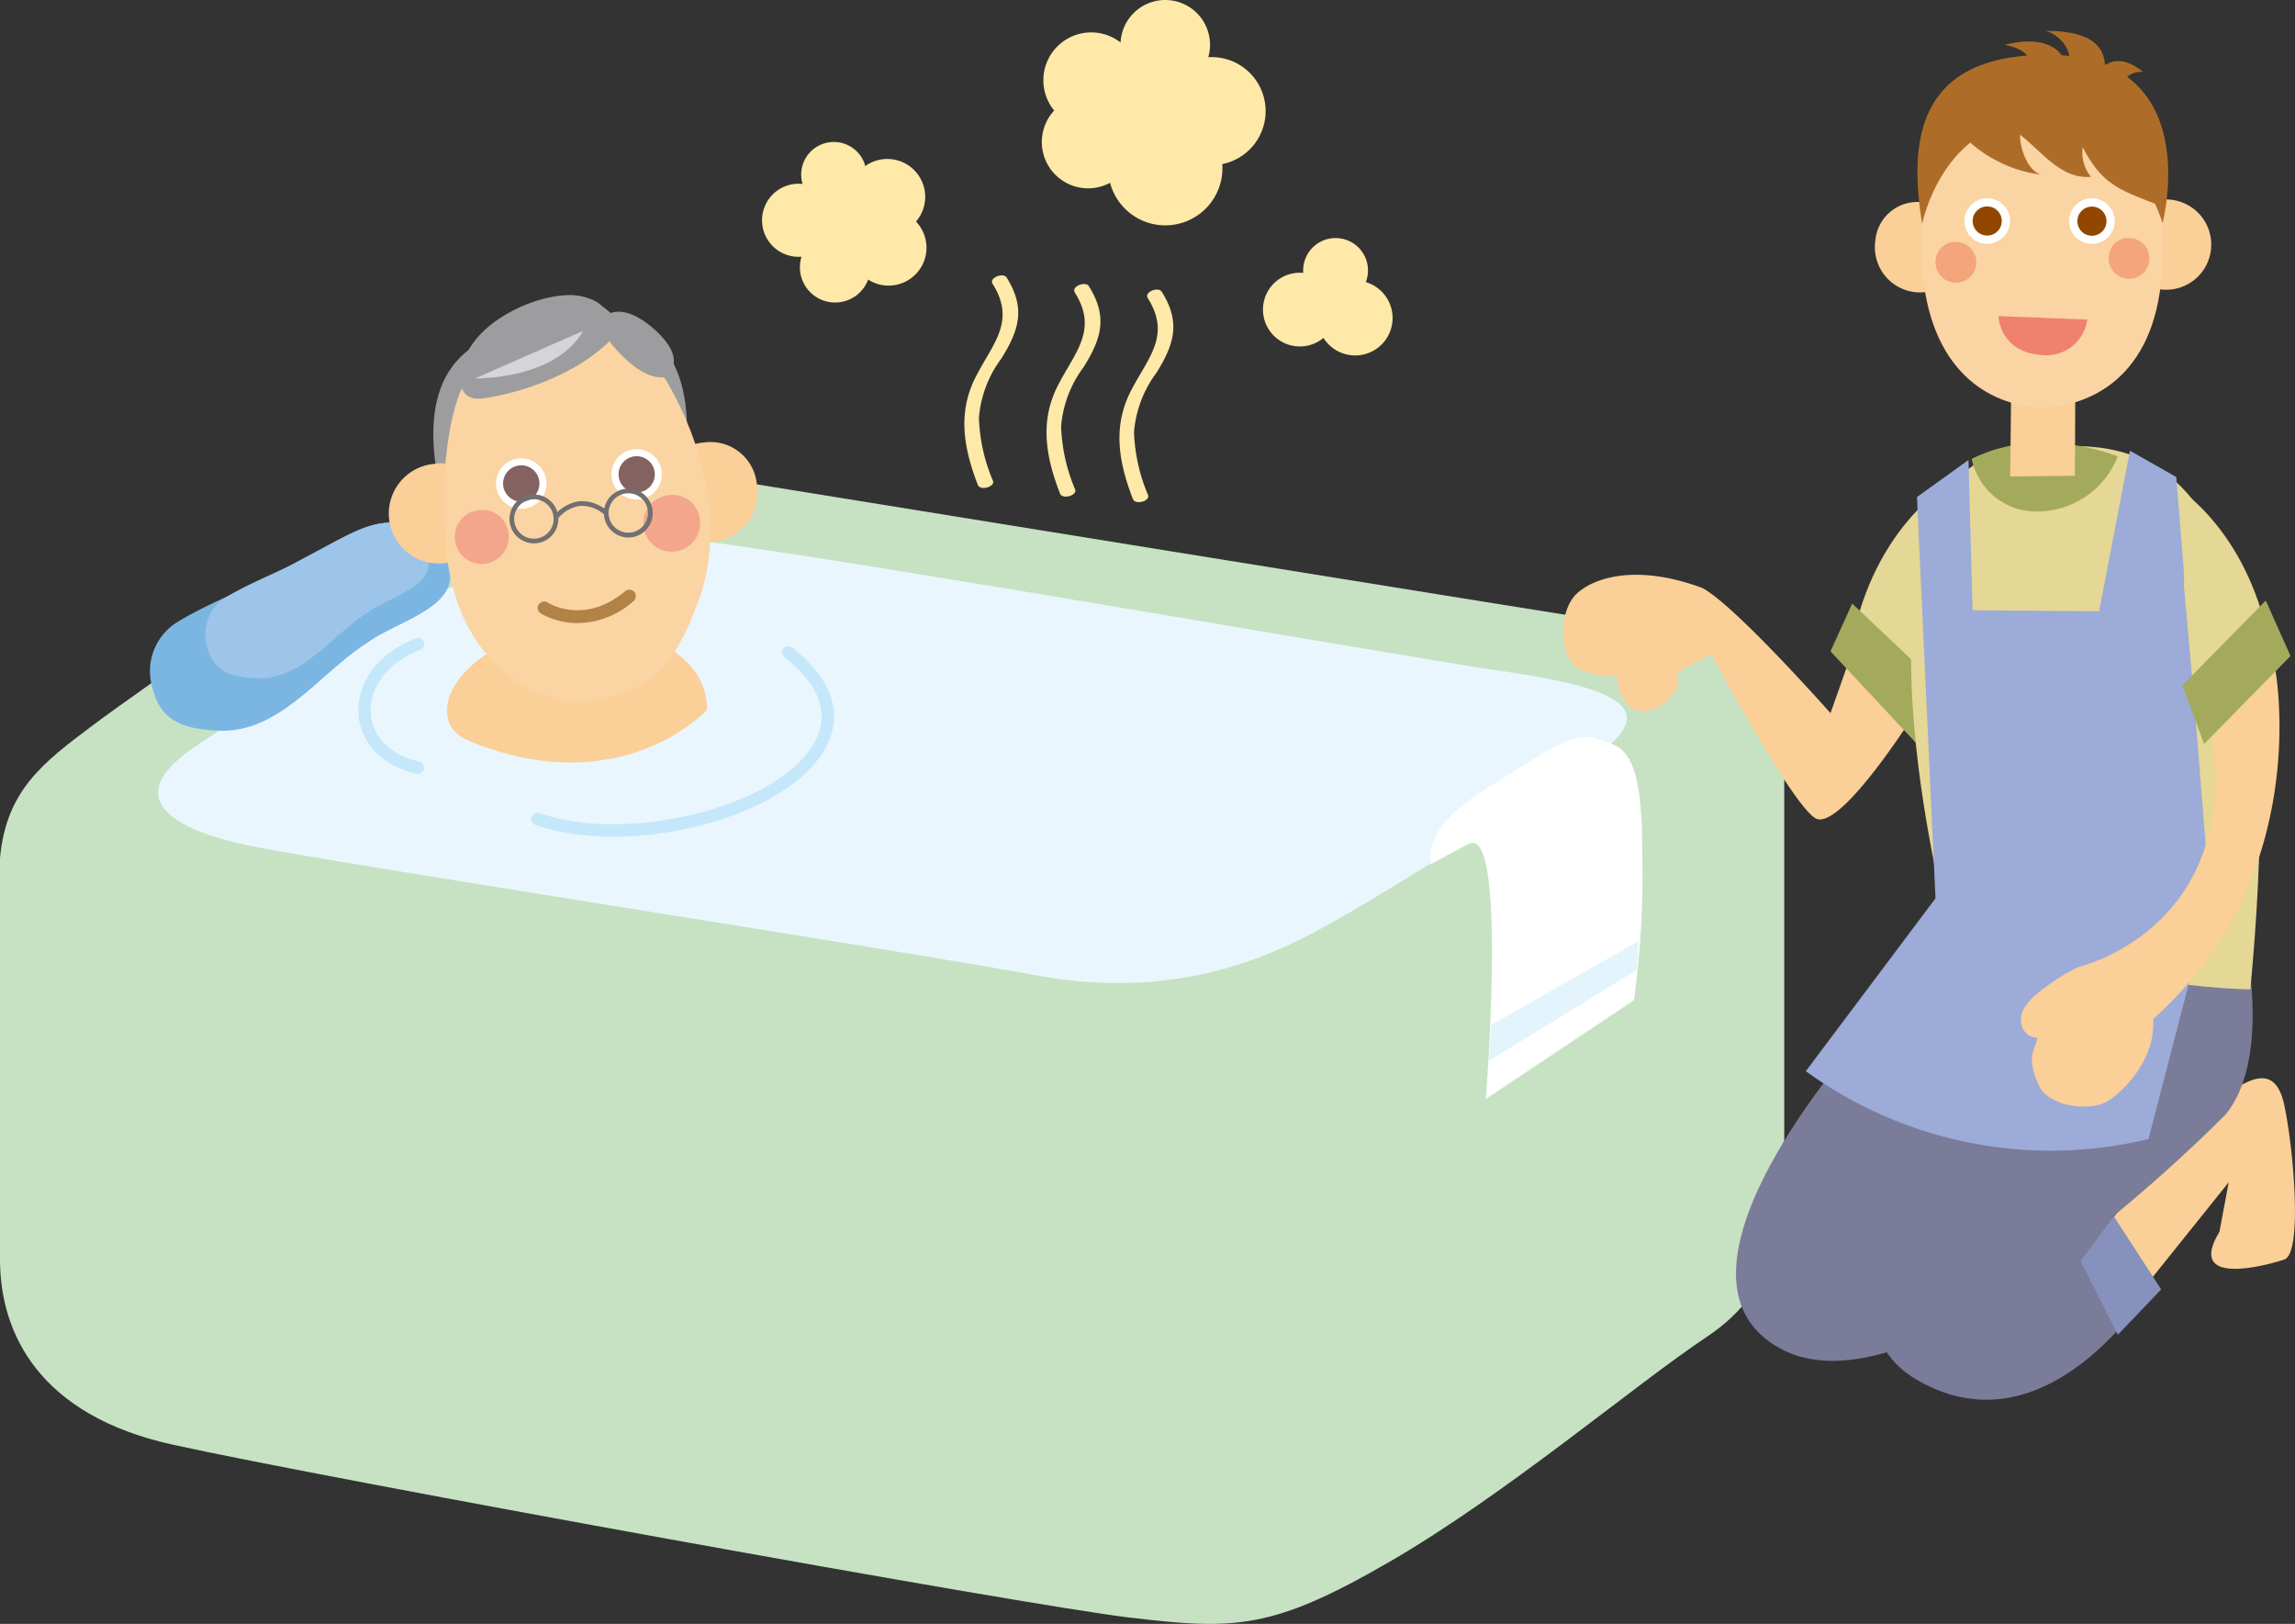 <svg xmlns="http://www.w3.org/2000/svg" width="180" height="127.36" viewBox="0 0 180 127.36">
  <rect x="0" y="0" width="180" height="127.36" fill="#333333" stroke="none"/>
  <g id="グループ_893" data-name="グループ 893" transform="translate(-162.84 -139.405)">
    <path id="パス_2315" data-name="パス 2315" d="M162.84,191.866v31.476c0,5.809,3.09,12.223,13.558,14.525,12.107,2.663,66.825,12.59,75.056,13.559s11.136.969,20.336-4.357,19.127-13.8,24.938-17.675,6.053-9.444,6.053-14.77V181.941c0-5.326-3.146-7.022-9.684-7.99s-70.7-11.382-76.75-12.348-13.316-1.214-19.369,1.937-23,15.01-26.875,17.916-6.779,5.083-7.263,10.41" transform="translate(0 14.845)" fill="#c6e2c3"/>
    <path id="パス_2316" data-name="パス 2316" d="M189.74,170.368c4.6-3.148,11.864-7.265,24.454-5.57s54.94,9.094,60.771,9.928c8.473,1.209,13.556,2.663,8.229,6.536s-16.7,10.894-20.58,13.073-11.621,6.537-23.484,4.359-55.927-8.957-61.737-10.168-10.411-3.631-4.359-7.746,16.705-10.411,16.705-10.411" transform="translate(5.058 17.218)" fill="#eaf6fd"/>
    <path id="パス_2317" data-name="パス 2317" d="M194,184.352a19.425,19.425,0,0,1-6.167-.919.485.485,0,0,1,.309-.919,18.278,18.278,0,0,0,5.809.858c6.514,0,13.752-2.658,15.805-6.444,1.2-2.221.4-4.457-2.378-6.647a.484.484,0,0,1,.6-.76c3.992,3.145,3.634,6.014,2.629,7.868-2.233,4.116-9.748,6.963-16.608,6.963" transform="translate(16.985 20.671)" fill="#c5e7fa"/>
    <path id="パス_2318" data-name="パス 2318" d="M184.143,179.685a.586.586,0,0,1-.108-.01c-2.643-.6-4.382-2.38-4.539-4.636-.179-2.521,1.579-4.867,4.472-5.972a.484.484,0,1,1,.348.9c-2.488.952-4,2.915-3.857,5,.132,1.841,1.549,3.246,3.79,3.759a.483.483,0,0,1-.1.954" transform="translate(11.463 20.408)" fill="#c5e7fa"/>
    <path id="パス_2319" data-name="パス 2319" d="M228.446,153a2.542,2.542,0,1,1-2.54-2.54,2.542,2.542,0,0,1,2.54,2.54" transform="translate(41.687 7.615)" fill="#ffe9a9"/>
    <path id="パス_2320" data-name="パス 2320" d="M227.278,154.961a2.891,2.891,0,1,1-2.889-2.89,2.89,2.89,0,0,1,2.889,2.89" transform="translate(40.401 8.724)" fill="#ffe9a9"/>
    <path id="パス_2321" data-name="パス 2321" d="M229.911,155.367a2.936,2.936,0,1,1-2.935-2.932,2.938,2.938,0,0,1,2.935,2.932" transform="translate(42.153 8.975)" fill="#ffe9a9"/>
    <path id="パス_2322" data-name="パス 2322" d="M218.8,144.664a3.752,3.752,0,1,1-3.752-3.754,3.751,3.751,0,0,1,3.752,3.754" transform="translate(33.376 1.037)" fill="#ffe9a9"/>
    <path id="パス_2323" data-name="パス 2323" d="M221.9,142.914a3.511,3.511,0,1,1-3.509-3.509,3.514,3.514,0,0,1,3.509,3.509" transform="translate(35.845 0)" fill="#ffe9a9"/>
    <path id="パス_2324" data-name="パス 2324" d="M225.075,146.292a4.237,4.237,0,1,1-4.235-4.235,4.236,4.236,0,0,1,4.235,4.235" transform="translate(37.03 1.827)" fill="#ffe9a9"/>
    <path id="パス_2325" data-name="パス 2325" d="M214.308,148.925a4.48,4.48,0,1,0,4.48-4.36,4.418,4.418,0,0,0-4.48,4.36" transform="translate(35.45 3.554)" fill="#ffe9a9"/>
    <path id="パス_2326" data-name="パス 2326" d="M218.487,147.478a3.631,3.631,0,1,1-3.631-3.627,3.627,3.627,0,0,1,3.631,3.627" transform="translate(33.327 3.062)" fill="#ffe9a9"/>
    <path id="パス_2327" data-name="パス 2327" d="M220.747,145.563a3.148,3.148,0,1,1-3.146-3.146,3.147,3.147,0,0,1,3.146,3.146" transform="translate(35.549 2.075)" fill="#ffe9a9"/>
    <path id="パス_2328" data-name="パス 2328" d="M205.167,148.558a2.559,2.559,0,1,1-2.56-2.56,2.559,2.559,0,0,1,2.56,2.56" transform="translate(25.63 4.541)" fill="#ffe9a9"/>
    <path id="パス_2329" data-name="パス 2329" d="M208.231,149.757a2.97,2.97,0,1,1-2.969-2.969,2.97,2.97,0,0,1,2.969,2.969" transform="translate(27.174 5.085)" fill="#ffe9a9"/>
    <path id="パス_2330" data-name="パス 2330" d="M208.291,152.12a2.97,2.97,0,1,1-2.969-2.969,2.97,2.97,0,0,1,2.969,2.969" transform="translate(27.215 6.713)" fill="#ffe9a9"/>
    <path id="パス_2331" data-name="パス 2331" d="M205.516,152.947a2.763,2.763,0,1,1-2.765-2.765,2.765,2.765,0,0,1,2.765,2.765" transform="translate(25.588 7.423)" fill="#ffe9a9"/>
    <path id="パス_2332" data-name="パス 2332" d="M203.963,150.807a2.866,2.866,0,1,1-2.864-2.869,2.864,2.864,0,0,1,2.864,2.869" transform="translate(24.377 5.877)" fill="#ffe9a9"/>
    <path id="パス_2333" data-name="パス 2333" d="M206.866,151.016a3.378,3.378,0,1,1-3.378-3.381,3.376,3.376,0,0,1,3.378,3.381" transform="translate(25.672 5.669)" fill="#ffe9a9"/>
    <path id="パス_2334" data-name="パス 2334" d="M260.113,202.244s6.655-8.474,9.322-10.655,4.842-3.386,5.566,0,1.452,11.622,0,12.107-7.746,2.179-5.085-2.179l.724-3.876-7.382,9.2Z" transform="translate(67 34.491)" fill="#facf98"/>
    <path id="パス_2335" data-name="パス 2335" d="M253.058,190.681s-16.682,18.548-6.051,24.21c11.136,5.933,34.862-18.4,34.862-18.4,3.389-4.112,1.694-12.588,1.694-12.588l-19.852-.483Z" transform="translate(55.533 30.315)" fill="#7b7b9a"/>
    <path id="パス_2336" data-name="パス 2336" d="M255.494,162.342s-5.57,3.876-6.78,13.076l5.813,6.3,4.842-11.622Z" transform="translate(59.149 15.799)" fill="#e5d795"/>
    <path id="パス_2337" data-name="パス 2337" d="M256.408,176.948l1.452-4.117,5.328,3.874s-6.053,9.685-7.99,8.473-8.111-12.831-8.111-12.831a18.321,18.321,0,0,0-2.655,1.456,2.458,2.458,0,0,1-.214,1.4c-.554,1.16-2.53,2.206-3.638,1.15a3.071,3.071,0,0,1-.885-2.3,6.614,6.614,0,0,1-3.043-.586c-1.616-.932-1.577-4.531-.166-5.87s4.825-2.346,9.879-.458h0c2.533,1.332,10.038,9.807,10.038,9.807" transform="translate(50.002 18.386)" fill="#facf98"/>
    <path id="パス_2338" data-name="パス 2338" d="M254.635,178.449l-6.782-7.265,1.7-3.749,6.782,6.412Z" transform="translate(58.556 19.306)" fill="#a3aa5c"/>
    <path id="パス_2339" data-name="パス 2339" d="M259.329,189.153s-16.462,18.158-6.053,24.21,18.521-7.5,18.521-7.5L268.41,201.5l2.54-8.719Z" transform="translate(59.915 34.266)" fill="#7b7b9a"/>
    <path id="パス_2340" data-name="パス 2340" d="M262.068,195.89l3.72,5.735-3.4,3.56-2.918-5.784Z" transform="translate(66.556 38.906)" fill="#8692bb"/>
    <path id="パス_2341" data-name="パス 2341" d="M261.585,160.164c5.326.076,20.981-3.671,16.621,42.571,0,0-13.8-.12-23.967-6.173,0,0-9.442-36.643,7.346-36.4" transform="translate(61.132 14.267)" fill="#e5d795"/>
    <path id="パス_2342" data-name="パス 2342" d="M254.412,161.235a5.167,5.167,0,0,0,5.357,4.117,6.791,6.791,0,0,0,6.095-4.311s-6.068-2.543-11.452.194" transform="translate(63.073 14.162)" fill="#a3aa5c"/>
    <path id="パス_2343" data-name="パス 2343" d="M261.274,165.155l.042-8.952L256.3,156.2l-.1,9.008Z" transform="translate(64.303 11.565)" fill="#facf98"/>
    <path id="パス_2344" data-name="パス 2344" d="M259.466,161.064l-4.041,2.906,1.452,31.474L246.707,209a32.717,32.717,0,0,0,26.875,5.325l4.843-18.641L275.763,162.4l-3.634-2.062-2.418,12.593-9.925-.079Z" transform="translate(57.766 14.416)" fill="#9cabd7"/>
    <path id="パス_2345" data-name="パス 2345" d="M261.363,151.716a3.541,3.541,0,1,0,3.516-3.048,3.3,3.3,0,0,0-3.516,3.048" transform="translate(67.861 6.38)" fill="#facf98"/>
    <path id="パス_2346" data-name="パス 2346" d="M249.934,151.841a3.543,3.543,0,1,0,3.516-3.052,3.308,3.308,0,0,0-3.516,3.052" transform="translate(59.989 6.464)" fill="#facf98"/>
    <path id="パス_2347" data-name="パス 2347" d="M268.742,146.791l-10.786-3.5-3.575,3.5s-2.965,3.136-2.2,11.36,5.786,10.459,9.381,10.538c3.592-.079,8.817-2.243,9.381-10.538.554-8.24-2.2-11.36-2.2-11.36" transform="translate(61.451 2.677)" fill="#fbd4a3"/>
    <path id="パス_2348" data-name="パス 2348" d="M254.074,150.394a1.786,1.786,0,1,0,1.788-1.782,1.785,1.785,0,0,0-1.788,1.782" transform="translate(62.841 6.342)" fill="#fff"/>
    <path id="パス_2349" data-name="パス 2349" d="M254.455,150.133a1.142,1.142,0,1,0,1.145-1.142,1.142,1.142,0,0,0-1.145,1.142" transform="translate(63.103 6.603)" fill="#924700"/>
    <path id="パス_2350" data-name="パス 2350" d="M258.937,150.4a1.786,1.786,0,1,0,1.788-1.785,1.787,1.787,0,0,0-1.788,1.785" transform="translate(66.19 6.346)" fill="#fff"/>
    <path id="パス_2351" data-name="パス 2351" d="M259.318,150.142A1.143,1.143,0,1,0,260.463,149a1.139,1.139,0,0,0-1.145,1.142" transform="translate(66.453 6.609)" fill="#924700"/>
    <path id="パス_2352" data-name="パス 2352" d="M260.773,151.939a1.6,1.6,0,1,0,1.6-1.481,1.543,1.543,0,0,0-1.6,1.481" transform="translate(67.455 7.613)" fill="#f4a57b"/>
    <path id="パス_2353" data-name="パス 2353" d="M252.734,152.122a1.6,1.6,0,1,0,1.593-1.481,1.54,1.54,0,0,0-1.593,1.481" transform="translate(61.918 7.739)" fill="#f4a57b"/>
    <path id="パス_2354" data-name="パス 2354" d="M253.322,144.97c.792,2.8,4.592,4.862,7.253,5.087-1.052-.307-1.63-2.062-1.626-3.114,1.709,1.319,3.2,3.5,5.565,3.308a3.064,3.064,0,0,1-.65-2.336c1.571,3.074,3.062,3.4,6.046,4.592-1.263-2.7-.51-6.118-4.212-7.257a30.518,30.518,0,0,0-9.991-1.454Z" transform="translate(62.323 3.024)" fill="#ad6d29"/>
    <path id="パス_2355" data-name="パス 2355" d="M271.116,155.15s3.526-13.335-9.271-13.2c-10.143.108-10.6,6.963-9.589,13.272,0,0,1.616-8.191,9.081-8.191s9.78,8.118,9.78,8.118" transform="translate(61.337 1.753)" fill="#ad6d29"/>
    <path id="パス_2356" data-name="パス 2356" d="M265.157,145.443c0-1.513,1.633-1.392,1.633-1.392-1.574-1.26-2.581-.816-2.993-.5-.083-2.633-3.3-2.685-4.673-2.716,1.1.265,2.385,1.684,1.7,2.913-.454-2.177-2.814-2.361-4.874-1.814,2.786.6,1.468,1.738,2.786,2.966Z" transform="translate(64.136 0.984)" fill="#ad6d29"/>
    <path id="パス_2357" data-name="パス 2357" d="M262.622,154.357l-6.966-.274s.046,3,3.717,3.074a3.23,3.23,0,0,0,3.249-2.8" transform="translate(63.93 10.11)" fill="#ef826e"/>
    <path id="パス_2358" data-name="パス 2358" d="M264.392,162.342s5.568,3.876,6.779,13.076l-5.813,6.3-1.088-12.107Z" transform="translate(69.863 15.799)" fill="#e5d795"/>
    <path id="パス_2359" data-name="パス 2359" d="M261.255,193.849s12.541-2.922,10.408-17.957l4.965-5.448s3.146,16.221-9.564,27.5c.208,2.859-1.895,5.3-3.393,6.34s-4.791.49-5.526-1.05c-1.123-2.342-.312-2.879-.154-3.82a1.267,1.267,0,0,1-1.267-1.145c-.13-.794.248-1.332.942-2.054a15.6,15.6,0,0,1,3.587-2.368" transform="translate(64.649 21.379)" fill="#facf98"/>
    <path id="パス_2360" data-name="パス 2360" d="M265.893,178.548l6.782-6.9-1.94-4.355-6.537,6.656Z" transform="translate(69.813 19.207)" fill="#a3aa5c"/>
    <path id="パス_2361" data-name="パス 2361" d="M181.921,166.449c3.227-1.613,8.231-5.323,10.975-.162,2.1,3.877-3.551,5.007-5.973,6.782-3.872,2.422-6.941,7.263-11.943,6.939-2.422-.159-4.357-.645-5-3.389a4.513,4.513,0,0,1,1.775-5c2.261-1.452,5.649-2.743,8.071-4.036Z" transform="translate(4.807 16.696)" fill="#7bb6e3"/>
    <path id="パス_2362" data-name="パス 2362" d="M181.389,165.779c2.4-1.2,6.122-3.962,8.164-.118,1.56,2.881-2.641,3.722-4.443,5.043-2.881,1.8-5.163,5.4-8.886,5.161-1.8-.12-3.239-.48-3.72-2.521a3.361,3.361,0,0,1,1.322-3.722c1.682-1.079,4.2-2.042,6-3Z" transform="translate(6.575 16.729)" fill="#9cc5e9"/>
    <path id="パス_2363" data-name="パス 2363" d="M185.257,177.343c-4.173-1.739-.2-8.772,8.827-8.7,10.479.079,9.911,6.311,9.911,6.311s-6.779,7.375-18.739,2.393" transform="translate(14.297 20.136)" fill="#facf98"/>
    <path id="パス_2364" data-name="パス 2364" d="M202.7,165.042s1.765-10.535-6.439-10.658c-7.037-.1-15.3.594-12.857,12.706Z" transform="translate(13.861 10.312)" fill="#9d9d9f"/>
    <path id="パス_2365" data-name="パス 2365" d="M188.639,164.013a3.916,3.916,0,1,1-4.136-3.063,3.657,3.657,0,0,1,4.136,3.063" transform="translate(12.436 14.83)" fill="#facf98"/>
    <path id="パス_2366" data-name="パス 2366" d="M201.13,163.019A3.918,3.918,0,1,1,197,159.961a3.655,3.655,0,0,1,4.134,3.058" transform="translate(21.039 14.149)" fill="#facf98"/>
    <path id="パス_2367" data-name="パス 2367" d="M200.8,158.791c1.881,3.1,5.161,10.313,2.648,17.347-2.386,6.683-5.055,7.463-8.844,7.952s-10.261-3-10.984-12.107,1.363-12.7,1.363-12.7l11.274-4.9Z" transform="translate(14.205 10.316)" fill="#fbd4a3"/>
    <path id="パス_2368" data-name="パス 2368" d="M195.907,156.732s2.3,3.118,4.357,2.807c0,0,1.589-.942-.032-2.922-.836-1.013-2.753-2.636-4.217-2.1,0,0-.991-.811-1.071-.856a4.428,4.428,0,0,0-2.558-.539c-2.736.182-6.515,2.025-7.7,4.648-.652,1.446-.929,3.774,1.407,3.425,3.4-.512,7.436-2.1,9.815-4.467" transform="translate(14.73 9.442)" fill="#9d9d9f"/>
    <path id="パス_2369" data-name="パス 2369" d="M195.183,162.084a1.974,1.974,0,1,1-2.125-1.814,1.978,1.978,0,0,1,2.125,1.814" transform="translate(19.562 14.368)" fill="#fff"/>
    <path id="パス_2370" data-name="パス 2370" d="M194.407,161.9a1.422,1.422,0,1,1-1.53-1.305,1.425,1.425,0,0,1,1.53,1.305" transform="translate(19.787 14.594)" fill="#836260"/>
    <path id="パス_2371" data-name="パス 2371" d="M189.824,162.507a1.976,1.976,0,1,1-2.124-1.81,1.981,1.981,0,0,1,2.124,1.81" transform="translate(15.869 14.661)" fill="#fff"/>
    <path id="パス_2372" data-name="パス 2372" d="M189.05,162.328a1.425,1.425,0,1,1-1.532-1.309,1.423,1.423,0,0,1,1.532,1.309" transform="translate(16.094 14.885)" fill="#836260"/>
    <path id="パス_2373" data-name="パス 2373" d="M188.174,164.894a2.118,2.118,0,1,1-2.263-1.8,2.052,2.052,0,0,1,2.263,1.8" transform="translate(14.543 16.312)" fill="#f4a68d"/>
    <path id="パス_2374" data-name="パス 2374" d="M197.153,164.286a2.229,2.229,0,1,1-2.381-1.89,2.156,2.156,0,0,1,2.381,1.89" transform="translate(20.576 15.831)" fill="#f4a68d"/>
    <path id="パス_2375" data-name="パス 2375" d="M188.427,166.2a1.915,1.915,0,1,1,1.9-2.065,1.909,1.909,0,0,1-1.756,2.059,1.081,1.081,0,0,1-.147.007m0-3.46c-.041,0-.084.007-.127.01a1.542,1.542,0,1,0,.247,3.074,1.544,1.544,0,0,0,1.414-1.658,1.547,1.547,0,0,0-1.533-1.425" transform="translate(16.3 15.819)" fill="#716f70"/>
    <path id="パス_2376" data-name="パス 2376" d="M192.8,165.929a1.921,1.921,0,0,1-1.907-1.768,1.9,1.9,0,0,1,.449-1.388,1.916,1.916,0,1,1,1.613,3.153c-.052,0-.1,0-.155,0m0-3.46c-.039,0-.083,0-.123,0a1.547,1.547,0,0,0-1.417,1.662,1.544,1.544,0,1,0,1.54-1.665" transform="translate(19.319 15.63)" fill="#716f70"/>
    <path id="パス_2377" data-name="パス 2377" d="M188.87,164.053l-.3-.221a3.116,3.116,0,0,1,1.945-1.138,2.962,2.962,0,0,1,2.261.792l-.233.287a2.62,2.62,0,0,0-1.983-.713,2.778,2.778,0,0,0-1.694.993" transform="translate(17.725 16.028)" fill="#716f70"/>
    <path id="パス_2378" data-name="パス 2378" d="M190.965,169.409a5.821,5.821,0,0,1-2.933-.768.51.51,0,0,1,.561-.851c.111.074,2.873,1.8,6.086-.88a.508.508,0,1,1,.654.779,6.708,6.708,0,0,1-4.367,1.721" transform="translate(17.194 18.862)" fill="#b28247"/>
    <path id="パス_2379" data-name="パス 2379" d="M193.372,154.776s-1.527,3.562-8.483,3.734Z" transform="translate(15.187 10.587)" fill="#d4d5d6"/>
    <path id="パス_2380" data-name="パス 2380" d="M229.352,183.6s-1.055-2.559,4.111-5.787,7.1-4.678,8.875-4.033,3.553.323,3.553,8.718a72.437,72.437,0,0,1-.647,11.781l-11.621,7.746s1.7-21.434-1.292-20.012c-.976.463-2.979,1.587-2.979,1.587" transform="translate(45.751 23.573)" fill="#fff"/>
    <path id="パス_2381" data-name="パス 2381" d="M243.732,183.108l-.122,2.26-11.621,7.14.162-2.822Z" transform="translate(47.63 30.102)" fill="#e4f4fd"/>
    <path id="パス_2382" data-name="パス 2382" d="M209.846,152.862c1.861,2.959-.022,4.71-1.349,7.336-1.422,2.807-.909,5.593.186,8.427.191.491,1.368.152,1.187-.319a13.747,13.747,0,0,1-1.1-4.938,8.941,8.941,0,0,1,1.743-4.631c1.42-2.26,1.935-3.975.427-6.377-.257-.412-1.4.013-1.094.5" transform="translate(30.849 8.809)" fill="#ffe9a9"/>
    <path id="パス_2383" data-name="パス 2383" d="M213.663,153.263c1.859,2.959-.022,4.71-1.349,7.333-1.425,2.81-.91,5.6.186,8.43.191.495,1.371.152,1.187-.319a13.842,13.842,0,0,1-1.1-4.938,8.947,8.947,0,0,1,1.748-4.631c1.42-2.26,1.934-3.975.426-6.377-.257-.412-1.4.014-1.094.5" transform="translate(33.477 9.085)" fill="#ffe9a9"/>
    <path id="パス_2384" data-name="パス 2384" d="M217.051,153.521c1.868,2.976-.022,4.707-1.351,7.333-1.422,2.81-.91,5.593.186,8.43.191.491,1.368.152,1.187-.319a13.786,13.786,0,0,1-1.1-4.938,8.974,8.974,0,0,1,1.746-4.631c1.42-2.26,1.929-3.989.426-6.377-.257-.409-1.4.014-1.091.5" transform="translate(35.81 9.264)" fill="#ffe9a9"/>
  </g>
</svg>
